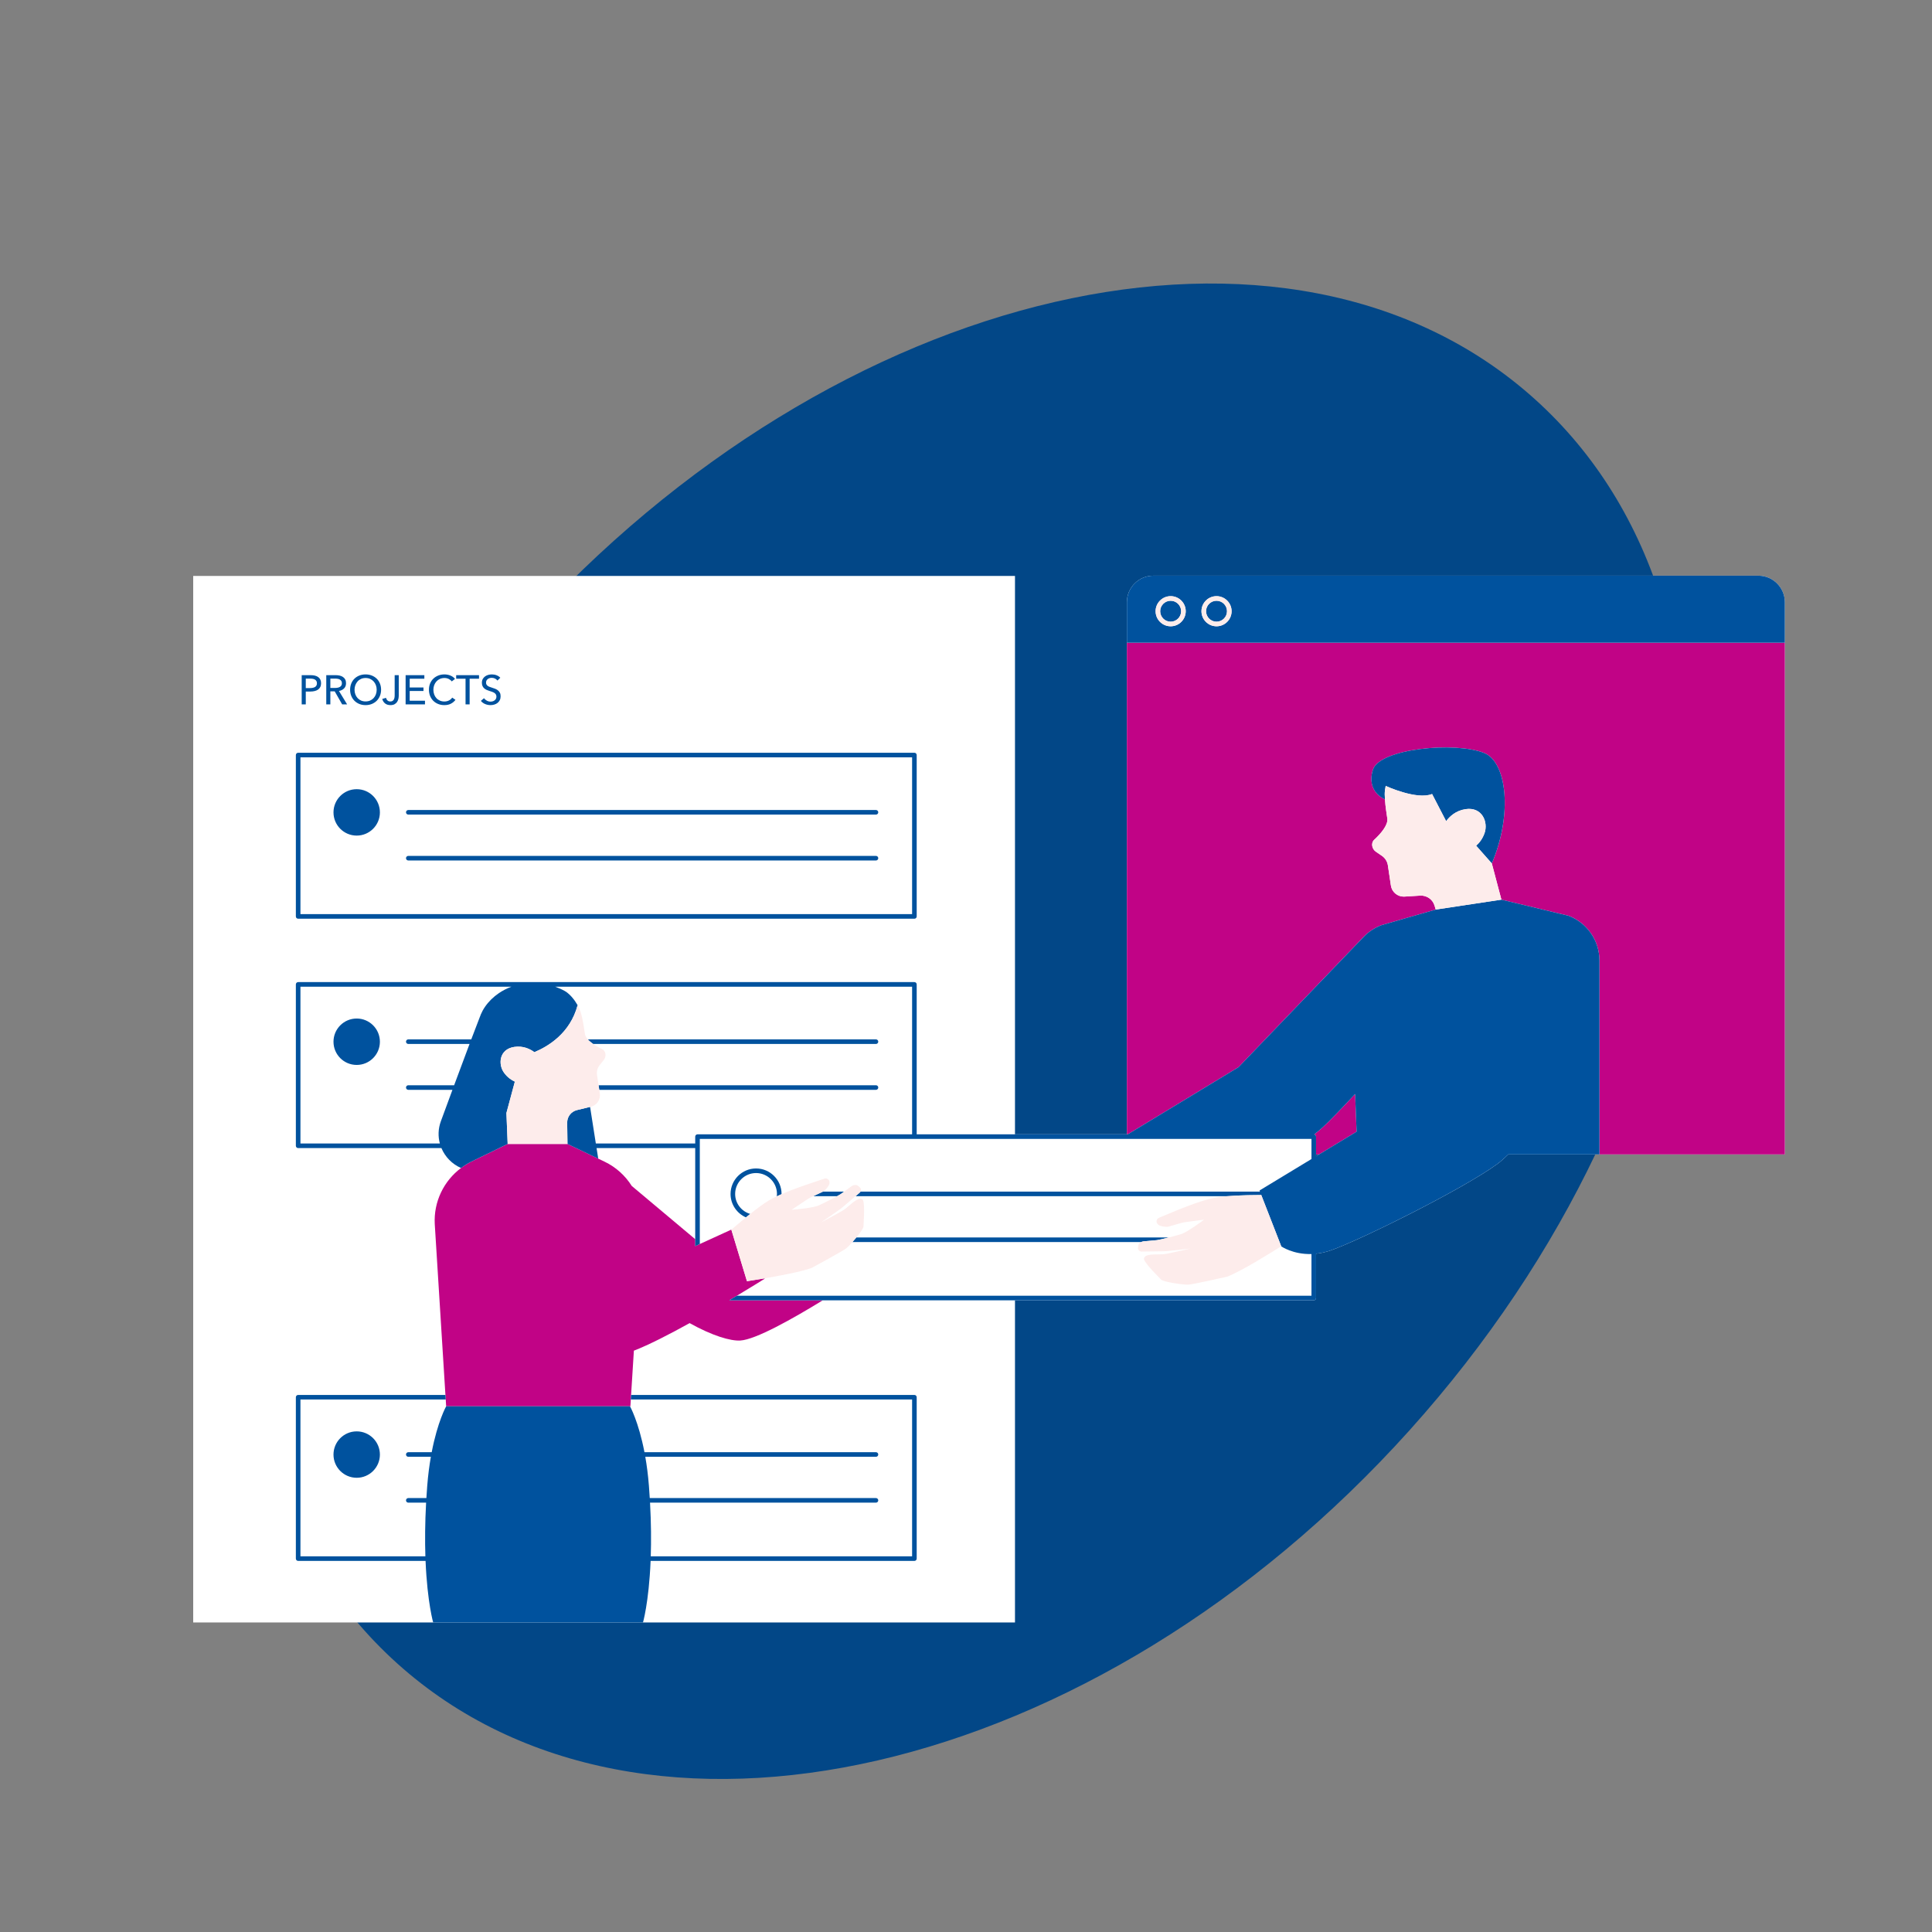 <svg xmlns="http://www.w3.org/2000/svg" xmlns:xlink="http://www.w3.org/1999/xlink" width="500" zoomAndPan="magnify" viewBox="0 0 375 375" height="500" preserveAspectRatio="xMidYMid meet" version="1.0"><rect x="0" y="0" width="375" height="375" fill="#808080" stroke="none"/><defs><clipPath id="3bca1150e1"><path d="M 47 55 L 328 55 L 328 346 L 47 346 Z M 47 55 " clip-rule="nonzero"/></clipPath><clipPath id="06c18cc535"><path d="M 211.77 0 L 383.977 154.887 L 163.145 400.414 L -9.062 245.527 Z M 211.77 0 " clip-rule="nonzero"/></clipPath><clipPath id="ad6c437552"><path d="M 297.875 77.441 C 250.32 34.672 162.352 54.945 101.391 122.723 C 40.43 190.5 29.562 280.117 77.117 322.887 C 124.668 365.66 212.637 345.387 273.598 277.609 C 334.559 209.832 345.43 120.215 297.875 77.441 Z M 297.875 77.441 " clip-rule="nonzero"/></clipPath><clipPath id="5d372d049d"><path d="M 37.5 111.668 L 346.5 111.668 L 346.5 314.918 L 37.5 314.918 Z M 37.5 111.668 " clip-rule="nonzero"/></clipPath><clipPath id="a4c2f86890"><path d="M 84 124 L 346.5 124 L 346.5 273 L 84 273 Z M 84 124 " clip-rule="nonzero"/></clipPath><clipPath id="86095a3228"><path d="M 57 111.668 L 346.5 111.668 L 346.5 314.918 L 57 314.918 Z M 57 111.668 " clip-rule="nonzero"/></clipPath></defs><g clip-path="url(#3bca1150e1)"><g clip-path="url(#06c18cc535)"><g clip-path="url(#ad6c437552)"><path fill="#024787" d="M 211.77 0 L 383.977 154.887 L 163.145 400.414 L -9.062 245.527 Z M 211.77 0 " fill-opacity="1" fill-rule="nonzero"/></g></g></g><g clip-path="url(#5d372d049d)"><path fill="#ffffff" d="M 341.293 111.742 L 223.871 111.742 C 221.031 111.742 218.73 114.043 218.73 116.887 L 218.73 220.172 L 197.008 220.172 L 197.008 111.789 L 37.5 111.789 L 37.5 315.086 L 197.008 315.086 L 197.008 252.391 L 255 252.391 C 255.246 252.391 255.445 252.191 255.445 251.945 L 255.445 243.344 C 256.34 243.25 257.297 243.051 258.312 242.695 C 263.992 240.711 283.879 230.844 290.574 225.969 C 291.242 225.484 291.973 224.836 292.746 224.074 L 346.434 224.074 L 346.434 116.887 C 346.434 114.043 344.133 111.742 341.293 111.742 Z M 255.445 224.426 L 255.445 224.074 L 256.023 224.074 Z M 255.445 224.426 " fill-opacity="1" fill-rule="nonzero"/></g><g clip-path="url(#a4c2f86890)"><path fill="#c10386" d="M 263.027 212.348 L 263.312 219.656 L 256.023 224.074 L 255.445 224.074 L 255.445 220.617 C 255.445 220.406 255.297 220.238 255.098 220.191 C 255.738 219.684 256.328 219.191 256.84 218.719 C 258.09 217.574 260.359 215.207 263.027 212.348 Z M 218.73 124.75 L 218.73 220.172 L 218.891 220.172 L 240.387 207.145 L 264.703 181.824 L 264.707 181.828 C 265.652 180.852 266.812 180.07 268.148 179.574 L 278.672 176.547 L 278.449 175.793 C 278.09 174.574 276.938 173.766 275.672 173.84 L 272.488 174.035 C 271.23 174.047 270.156 173.129 269.973 171.887 L 269.387 167.965 C 269.277 167.215 268.855 166.547 268.23 166.117 L 267.117 165.359 C 266.301 164.848 266.027 163.645 266.738 162.992 C 267.984 161.852 269.441 160.148 269.281 158.914 C 269.16 157.98 268.914 156.68 268.82 155.164 L 268.812 155.148 C 268.812 155.148 265.133 153.727 266.484 149.41 C 267.777 145.273 282.508 143.902 288.098 146.164 C 292.457 147.934 293.641 158.008 289.562 167.59 L 291.422 174.621 L 304.457 177.75 C 308.066 179.121 310.453 182.582 310.453 186.441 L 310.453 224.074 L 346.434 224.074 L 346.434 124.75 Z M 143.031 251.5 C 146.223 249.582 148.422 248.203 148.422 248.203 L 148.395 248.129 C 146.438 248.461 144.984 248.676 144.984 248.676 L 141.957 238.691 C 141.957 238.691 141.984 238.672 142.027 238.633 L 135.832 241.465 L 134.941 241.871 L 134.941 240.527 L 122.637 230.203 L 122.629 230.203 C 121.371 228.203 119.566 226.539 117.34 225.477 L 116.117 224.891 L 110.145 222.035 L 98.539 222.035 L 91.531 225.449 C 90.801 225.805 90.121 226.23 89.488 226.707 C 86.113 229.227 84.152 233.297 84.387 237.605 L 86.457 270.758 L 86.516 271.645 L 86.598 272.965 L 122.359 272.965 L 122.441 271.645 L 122.496 270.758 L 123.035 262.164 C 125.91 261.059 129.891 259.012 133.855 256.816 C 138.309 259.301 141.809 260.309 143.695 260.195 C 146.664 260.023 153.812 256.004 159.695 252.391 L 141.543 252.391 C 142.059 252.082 142.559 251.785 143.031 251.5 Z M 143.031 251.5 " fill-opacity="1" fill-rule="nonzero"/></g><g clip-path="url(#86095a3228)"><path fill="#00529e" d="M 69.234 277.828 C 71.723 277.828 73.738 279.844 73.738 282.332 C 73.738 284.816 71.723 286.836 69.234 286.836 C 66.746 286.836 64.73 284.816 64.73 282.332 C 64.73 279.844 66.746 277.828 69.234 277.828 Z M 59.352 136.719 L 58.559 136.719 L 58.559 131.047 L 60.289 131.047 C 60.594 131.047 60.875 131.078 61.125 131.137 C 61.375 131.199 61.59 131.293 61.766 131.422 C 61.941 131.551 62.078 131.715 62.176 131.91 C 62.27 132.109 62.32 132.348 62.32 132.625 C 62.32 132.906 62.266 133.152 62.16 133.355 C 62.059 133.559 61.914 133.723 61.73 133.852 C 61.547 133.977 61.328 134.074 61.074 134.133 C 60.82 134.195 60.543 134.227 60.25 134.227 L 59.352 134.227 Z M 59.352 133.555 L 60.195 133.555 C 60.387 133.555 60.562 133.535 60.727 133.5 C 60.891 133.469 61.031 133.414 61.148 133.34 C 61.266 133.27 61.355 133.176 61.422 133.055 C 61.484 132.938 61.516 132.797 61.516 132.625 C 61.516 132.453 61.484 132.309 61.418 132.195 C 61.352 132.082 61.258 131.988 61.145 131.914 C 61.031 131.844 60.891 131.793 60.73 131.762 C 60.57 131.734 60.398 131.719 60.211 131.719 L 59.352 131.719 Z M 69.234 153.18 C 66.746 153.18 64.73 155.195 64.73 157.684 C 64.73 160.172 66.746 162.188 69.234 162.188 C 71.723 162.188 73.738 160.172 73.738 157.684 C 73.738 155.195 71.723 153.18 69.234 153.18 Z M 75.789 136.863 C 76.117 136.863 76.391 136.801 76.602 136.68 C 76.812 136.555 76.977 136.402 77.094 136.215 C 77.211 136.027 77.293 135.824 77.336 135.605 C 77.379 135.387 77.398 135.176 77.398 134.98 L 77.398 131.047 L 76.605 131.047 L 76.605 134.949 C 76.605 135.113 76.594 135.27 76.566 135.418 C 76.539 135.562 76.492 135.691 76.43 135.801 C 76.363 135.91 76.277 135.996 76.168 136.062 C 76.059 136.125 75.918 136.156 75.75 136.156 C 75.535 136.156 75.355 136.09 75.211 135.957 C 75.066 135.824 74.973 135.656 74.93 135.453 L 74.195 135.66 C 74.281 136.012 74.457 136.301 74.73 136.527 C 75.004 136.75 75.355 136.863 75.789 136.863 Z M 95.984 135.949 C 95.875 136.031 95.754 136.09 95.621 136.125 C 95.488 136.164 95.352 136.184 95.219 136.184 C 94.957 136.184 94.715 136.121 94.492 135.996 C 94.266 135.875 94.086 135.715 93.953 135.516 L 93.336 136.039 C 93.555 136.309 93.832 136.516 94.168 136.656 C 94.5 136.793 94.848 136.863 95.203 136.863 C 95.453 136.863 95.699 136.828 95.938 136.758 C 96.176 136.688 96.383 136.586 96.566 136.441 C 96.746 136.301 96.895 136.121 97.004 135.906 C 97.113 135.688 97.168 135.434 97.168 135.141 C 97.168 134.855 97.117 134.625 97.016 134.438 C 96.914 134.254 96.781 134.102 96.621 133.977 C 96.461 133.855 96.281 133.758 96.086 133.68 C 95.887 133.605 95.691 133.539 95.5 133.48 C 95.34 133.426 95.188 133.375 95.047 133.324 C 94.906 133.273 94.781 133.211 94.68 133.141 C 94.574 133.066 94.492 132.98 94.43 132.875 C 94.367 132.77 94.34 132.641 94.34 132.488 C 94.34 132.328 94.371 132.188 94.438 132.074 C 94.504 131.961 94.59 131.863 94.699 131.785 C 94.805 131.711 94.922 131.652 95.055 131.617 C 95.184 131.582 95.316 131.566 95.441 131.566 C 95.684 131.566 95.898 131.617 96.094 131.715 C 96.285 131.812 96.438 131.941 96.551 132.094 L 97.109 131.551 C 96.934 131.352 96.703 131.195 96.414 131.078 C 96.125 130.961 95.812 130.902 95.484 130.902 C 95.246 130.902 95.016 130.93 94.781 130.992 C 94.547 131.055 94.34 131.152 94.156 131.285 C 93.973 131.418 93.824 131.586 93.707 131.789 C 93.594 131.992 93.535 132.234 93.535 132.52 C 93.535 132.781 93.578 133 93.664 133.176 C 93.75 133.352 93.859 133.5 94 133.621 C 94.141 133.742 94.297 133.84 94.473 133.918 C 94.648 133.996 94.828 134.062 95.008 134.113 C 95.191 134.172 95.363 134.23 95.527 134.285 C 95.688 134.344 95.832 134.41 95.957 134.492 C 96.078 134.57 96.176 134.668 96.246 134.785 C 96.32 134.898 96.355 135.043 96.355 135.211 C 96.355 135.383 96.32 135.531 96.254 135.648 C 96.184 135.77 96.094 135.867 95.984 135.949 Z M 90.363 136.719 L 91.156 136.719 L 91.156 131.742 L 92.977 131.742 L 92.977 131.047 L 88.543 131.047 L 88.543 131.742 L 90.363 131.742 Z M 170.023 166.129 L 79.25 166.129 C 79.004 166.129 78.805 166.328 78.805 166.574 C 78.805 166.82 79.004 167.02 79.25 167.02 L 170.023 167.02 C 170.27 167.02 170.469 166.82 170.469 166.574 C 170.469 166.328 170.27 166.129 170.023 166.129 Z M 68.184 135.082 C 68.035 134.715 67.957 134.312 67.957 133.875 C 67.957 133.43 68.035 133.027 68.184 132.66 C 68.332 132.293 68.539 131.98 68.809 131.723 C 69.074 131.465 69.391 131.262 69.758 131.117 C 70.125 130.973 70.523 130.902 70.957 130.902 C 71.387 130.902 71.789 130.973 72.156 131.117 C 72.527 131.262 72.844 131.465 73.113 131.723 C 73.379 131.98 73.586 132.293 73.738 132.66 C 73.891 133.027 73.969 133.43 73.969 133.875 C 73.969 134.312 73.891 134.715 73.738 135.082 C 73.586 135.445 73.379 135.762 73.113 136.027 C 72.844 136.289 72.527 136.496 72.156 136.645 C 71.789 136.789 71.387 136.863 70.957 136.863 C 70.523 136.863 70.125 136.789 69.758 136.645 C 69.391 136.496 69.074 136.289 68.809 136.027 C 68.539 135.762 68.332 135.445 68.184 135.082 Z M 68.816 133.875 C 68.816 134.188 68.867 134.484 68.969 134.766 C 69.07 135.043 69.215 135.285 69.402 135.488 C 69.59 135.695 69.812 135.855 70.074 135.973 C 70.336 136.09 70.629 136.148 70.957 136.148 C 71.281 136.148 71.578 136.09 71.848 135.973 C 72.113 135.855 72.34 135.695 72.527 135.488 C 72.715 135.285 72.859 135.043 72.961 134.766 C 73.062 134.484 73.113 134.188 73.113 133.875 C 73.113 133.562 73.062 133.27 72.961 132.996 C 72.859 132.723 72.715 132.48 72.527 132.27 C 72.34 132.062 72.113 131.898 71.848 131.777 C 71.586 131.656 71.285 131.598 70.957 131.598 C 70.629 131.598 70.336 131.656 70.07 131.777 C 69.805 131.898 69.582 132.062 69.398 132.27 C 69.215 132.48 69.07 132.723 68.969 132.996 C 68.867 133.273 68.816 133.562 68.816 133.875 Z M 84.102 136.027 C 84.367 136.289 84.68 136.496 85.047 136.641 C 85.41 136.789 85.812 136.863 86.242 136.863 C 86.746 136.863 87.176 136.77 87.535 136.578 C 87.891 136.391 88.184 136.141 88.406 135.836 L 87.773 135.406 C 87.605 135.652 87.387 135.836 87.125 135.965 C 86.863 136.094 86.574 136.16 86.254 136.16 C 85.926 136.16 85.629 136.102 85.367 135.98 C 85.102 135.863 84.879 135.703 84.695 135.496 C 84.508 135.293 84.367 135.051 84.27 134.773 C 84.172 134.496 84.121 134.195 84.121 133.875 C 84.121 133.566 84.172 133.273 84.273 132.996 C 84.375 132.723 84.52 132.48 84.707 132.27 C 84.895 132.062 85.117 131.898 85.383 131.777 C 85.648 131.66 85.945 131.598 86.277 131.598 C 86.57 131.598 86.844 131.66 87.098 131.785 C 87.352 131.914 87.547 132.07 87.688 132.262 L 88.312 131.781 C 88.203 131.637 88.078 131.512 87.93 131.402 C 87.777 131.293 87.613 131.199 87.43 131.125 C 87.25 131.051 87.059 130.996 86.863 130.957 C 86.664 130.922 86.469 130.902 86.277 130.902 C 85.844 130.902 85.445 130.973 85.074 131.117 C 84.707 131.262 84.387 131.465 84.117 131.723 C 83.848 131.98 83.637 132.293 83.484 132.66 C 83.332 133.027 83.258 133.43 83.258 133.875 C 83.258 134.312 83.332 134.715 83.48 135.082 C 83.629 135.445 83.836 135.762 84.102 136.027 Z M 64.121 136.719 L 63.328 136.719 L 63.328 131.047 L 65.145 131.047 C 65.418 131.047 65.68 131.074 65.926 131.129 C 66.168 131.188 66.383 131.273 66.566 131.398 C 66.754 131.52 66.898 131.684 67.004 131.883 C 67.113 132.082 67.164 132.328 67.164 132.617 C 67.164 133.031 67.039 133.371 66.781 133.625 C 66.523 133.883 66.195 134.047 65.789 134.113 L 67.375 136.719 L 66.414 136.719 L 64.969 134.195 L 64.121 134.195 Z M 64.121 133.531 L 65.035 133.531 C 65.223 133.531 65.395 133.512 65.555 133.48 C 65.715 133.449 65.855 133.398 65.977 133.324 C 66.098 133.254 66.191 133.16 66.262 133.043 C 66.328 132.93 66.363 132.785 66.363 132.617 C 66.363 132.445 66.328 132.301 66.262 132.188 C 66.191 132.074 66.098 131.98 65.984 131.91 C 65.867 131.84 65.734 131.793 65.578 131.762 C 65.422 131.734 65.262 131.719 65.09 131.719 L 64.121 131.719 Z M 82.488 136.012 L 79.523 136.012 L 79.523 134.121 L 82.199 134.121 L 82.199 133.441 L 79.523 133.441 L 79.523 131.742 L 82.367 131.742 L 82.367 131.047 L 78.73 131.047 L 78.73 136.719 L 82.488 136.719 Z M 224.57 240.711 C 224.793 240.691 225.809 240.457 226.863 240.191 L 166.219 240.191 C 165.969 240.496 165.707 240.801 165.457 241.082 L 221.504 241.082 C 221.652 241.008 221.816 240.957 221.984 240.941 Z M 286.52 164.152 L 289.562 167.59 C 293.637 158.008 292.457 147.934 288.098 146.164 C 282.508 143.902 267.777 145.273 266.48 149.41 C 265.129 153.727 268.809 155.148 268.809 155.148 L 268.82 155.164 C 268.801 154.844 268.777 154.531 268.773 154.191 C 268.77 153.664 268.844 153.105 268.961 152.551 C 268.961 152.547 268.957 152.543 268.957 152.543 C 268.965 152.504 268.977 152.469 268.984 152.43 C 268.977 152.469 268.969 152.508 268.961 152.551 C 268.961 152.551 274.992 155.332 277.965 154.117 L 280.695 159.387 C 281.359 158.488 282.551 157.344 284.465 157.055 C 287.723 156.566 288.91 159.629 288.137 161.746 C 287.75 162.812 287.164 163.582 286.52 164.152 Z M 170.023 210.645 L 116.18 210.645 L 116.316 211.535 L 170.023 211.535 C 170.27 211.535 170.469 211.336 170.469 211.09 C 170.469 210.844 170.27 210.645 170.023 210.645 Z M 227.223 116.605 C 226.102 116.605 225.191 117.516 225.191 118.637 C 225.191 119.758 226.102 120.672 227.223 120.672 C 228.344 120.672 229.258 119.758 229.258 118.637 C 229.258 117.516 228.344 116.605 227.223 116.605 Z M 170.023 201.742 L 114.094 201.742 C 114.371 202.055 114.727 202.355 115.125 202.633 L 170.023 202.633 C 170.27 202.633 170.469 202.434 170.469 202.188 C 170.469 201.941 170.27 201.742 170.023 201.742 Z M 236.125 116.605 C 235.008 116.605 234.094 117.516 234.094 118.637 C 234.094 119.758 235.008 120.672 236.125 120.672 C 237.25 120.672 238.16 119.758 238.16 118.637 C 238.16 117.516 237.25 116.605 236.125 116.605 Z M 346.434 116.887 L 346.434 124.75 L 218.73 124.75 L 218.73 116.887 C 218.73 114.043 221.031 111.742 223.871 111.742 L 341.293 111.742 C 344.133 111.742 346.434 114.043 346.434 116.887 Z M 230.148 118.637 C 230.148 117.027 228.836 115.715 227.223 115.715 C 225.609 115.715 224.301 117.027 224.301 118.637 C 224.301 120.25 225.613 121.562 227.223 121.562 C 228.836 121.562 230.148 120.25 230.148 118.637 Z M 239.051 118.637 C 239.051 117.027 237.738 115.715 236.125 115.715 C 234.516 115.715 233.203 117.027 233.203 118.637 C 233.203 120.25 234.516 121.562 236.125 121.562 C 237.738 121.562 239.051 120.25 239.051 118.637 Z M 310.453 186.441 L 310.453 224.074 L 292.746 224.074 C 291.973 224.836 291.238 225.484 290.574 225.969 C 283.879 230.844 263.992 240.711 258.312 242.695 C 257.297 243.051 256.34 243.25 255.445 243.344 L 255.445 251.945 C 255.445 252.191 255.246 252.391 255 252.391 L 141.543 252.391 C 142.059 252.082 142.559 251.785 143.031 251.5 L 254.555 251.5 L 254.555 243.406 C 250.973 243.512 248.695 241.918 248.695 241.918 L 248.684 241.898 L 244.812 231.953 C 243.898 231.953 240.766 231.977 238.191 232.18 L 166.059 232.18 L 166.898 231.461 C 166.953 231.41 166.988 231.352 167.023 231.289 L 244.551 231.289 L 244.469 231.078 L 254.555 224.965 L 254.555 221.062 L 135.832 221.062 L 135.832 241.465 L 134.941 241.871 L 134.941 222.844 L 115.793 222.844 L 116.117 224.895 L 110.145 222.035 L 110.09 217.914 C 110.074 216.758 110.859 215.742 111.984 215.469 L 114.535 214.848 L 115.652 221.953 L 134.941 221.953 L 134.941 220.617 C 134.941 220.371 135.141 220.172 135.387 220.172 L 177.039 220.172 L 177.039 191.516 L 107.754 191.516 C 108.379 191.746 109.004 192.012 109.625 192.355 C 109.754 192.426 109.887 192.516 110.02 192.613 C 110.062 192.645 110.102 192.68 110.145 192.711 C 110.238 192.785 110.336 192.867 110.43 192.953 C 110.477 192.996 110.523 193.035 110.566 193.078 C 110.691 193.195 110.812 193.32 110.934 193.457 C 110.996 193.523 111.059 193.602 111.117 193.672 C 111.18 193.746 111.242 193.82 111.301 193.895 C 111.375 193.988 111.445 194.082 111.516 194.18 C 111.559 194.238 111.598 194.297 111.637 194.355 C 111.789 194.57 111.926 194.793 112.055 195.02 C 112.074 195.051 112.094 195.082 112.113 195.113 C 112.113 195.113 112.109 195.117 112.109 195.117 C 110.684 200.508 106.465 203.086 103.723 204.227 C 102.906 203.621 101.559 202.945 99.816 203.207 C 96.848 203.656 96.637 206.645 97.875 208.277 C 98.5 209.105 99.219 209.621 99.93 209.945 L 98.297 216.031 L 98.539 222.035 L 91.531 225.449 C 90.801 225.805 90.121 226.23 89.484 226.707 C 87.766 225.961 86.398 224.562 85.68 222.844 L 57.871 222.844 C 57.625 222.844 57.426 222.645 57.426 222.398 L 57.426 191.07 C 57.426 190.824 57.625 190.625 57.871 190.625 L 177.484 190.625 C 177.73 190.625 177.93 190.824 177.93 191.07 L 177.93 220.172 L 218.891 220.172 L 240.387 207.145 L 264.703 181.828 L 264.707 181.828 C 265.652 180.852 266.812 180.07 268.148 179.574 L 278.668 176.547 L 291.422 174.621 L 304.457 177.75 C 308.066 179.121 310.453 182.582 310.453 186.441 Z M 99.27 191.516 L 58.316 191.516 L 58.316 221.953 L 85.375 221.953 C 85.012 220.602 85.027 219.117 85.574 217.629 C 86.301 215.648 87.062 213.582 87.82 211.535 L 79.25 211.535 C 79.004 211.535 78.805 211.336 78.805 211.09 C 78.805 210.844 79.004 210.645 79.25 210.645 L 88.148 210.645 C 89.199 207.805 90.23 205.039 91.137 202.633 L 79.25 202.633 C 79.004 202.633 78.805 202.434 78.805 202.188 C 78.805 201.941 79.004 201.742 79.25 201.742 L 91.473 201.742 C 92.145 199.969 92.734 198.422 93.191 197.254 L 93.199 197.254 C 93.234 197.152 93.262 197.051 93.305 196.949 C 93.52 196.434 93.793 195.926 94.133 195.43 C 94.305 195.18 94.488 194.934 94.688 194.695 C 95.09 194.219 95.543 193.77 96.043 193.359 C 96.297 193.152 96.559 192.957 96.832 192.77 C 97.57 192.266 98.395 191.848 99.27 191.516 Z M 263.312 219.656 L 263.027 212.348 C 260.359 215.207 258.09 217.574 256.84 218.719 C 256.328 219.191 255.738 219.684 255.098 220.191 C 255.297 220.238 255.445 220.406 255.445 220.617 L 255.445 224.426 L 256.023 224.074 Z M 177.484 270.758 L 122.496 270.758 L 122.441 271.645 L 177.039 271.645 L 177.039 302.082 L 126.312 302.082 C 126.41 299.125 126.391 295.66 126.172 291.664 L 170.023 291.664 C 170.27 291.664 170.469 291.465 170.469 291.219 C 170.469 290.973 170.27 290.773 170.023 290.773 L 126.117 290.773 C 126.07 289.996 126.016 289.207 125.953 288.387 C 125.789 286.293 125.543 284.426 125.25 282.762 L 170.023 282.762 C 170.27 282.762 170.469 282.562 170.469 282.316 C 170.469 282.07 170.27 281.871 170.023 281.871 L 125.09 281.871 C 123.941 275.902 122.285 272.965 122.285 272.965 L 86.598 272.965 C 86.598 272.965 84.941 275.902 83.793 281.871 L 79.25 281.871 C 79.004 281.871 78.805 282.07 78.805 282.316 C 78.805 282.562 79.004 282.762 79.25 282.762 L 83.629 282.762 C 83.34 284.426 83.09 286.293 82.926 288.387 C 82.863 289.207 82.812 289.996 82.762 290.773 L 79.25 290.773 C 79.004 290.773 78.805 290.973 78.805 291.219 C 78.805 291.465 79.004 291.664 79.25 291.664 L 82.707 291.664 C 82.488 295.66 82.473 299.125 82.566 302.082 L 58.316 302.082 L 58.316 271.645 L 86.516 271.645 L 86.457 270.758 L 57.871 270.758 C 57.625 270.758 57.426 270.953 57.426 271.199 L 57.426 302.527 C 57.426 302.773 57.625 302.973 57.871 302.973 L 82.602 302.973 C 82.938 311.105 84.121 315.086 84.121 315.086 L 124.762 315.086 C 124.762 315.086 125.945 311.109 126.281 302.973 L 177.484 302.973 C 177.73 302.973 177.93 302.773 177.93 302.527 L 177.93 271.199 C 177.93 270.953 177.73 270.758 177.484 270.758 Z M 163.848 231.289 L 159.738 231.289 L 157.852 232.18 L 162.48 232.18 C 162.824 231.992 163.074 231.852 163.16 231.789 Z M 69.234 206.703 C 71.723 206.703 73.738 204.688 73.738 202.199 C 73.738 199.715 71.723 197.695 69.234 197.695 C 66.746 197.695 64.73 199.715 64.73 202.199 C 64.73 204.688 66.746 206.703 69.234 206.703 Z M 57.426 177.883 L 57.426 146.555 C 57.426 146.309 57.625 146.109 57.871 146.109 L 177.484 146.109 C 177.73 146.109 177.93 146.309 177.93 146.555 L 177.93 177.883 C 177.93 178.125 177.73 178.324 177.484 178.324 L 57.871 178.324 C 57.625 178.324 57.426 178.125 57.426 177.883 Z M 58.316 177.434 L 177.039 177.434 L 177.039 147 L 58.316 147 Z M 151.699 231.789 C 151.699 231.773 151.699 231.762 151.699 231.746 C 151.699 229.02 149.48 226.797 146.75 226.797 C 144.023 226.797 141.801 229.02 141.801 231.746 C 141.801 233.781 143.035 235.531 144.793 236.293 C 145.062 236.07 145.336 235.848 145.617 235.625 C 143.934 235.133 142.691 233.59 142.691 231.746 C 142.691 229.508 144.512 227.688 146.75 227.688 C 148.988 227.688 150.809 229.508 150.809 231.746 C 150.809 231.906 150.781 232.055 150.762 232.211 C 151.066 232.066 151.379 231.926 151.699 231.789 Z M 170.023 157.223 L 79.25 157.223 C 79.004 157.223 78.805 157.422 78.805 157.668 C 78.805 157.914 79.004 158.113 79.25 158.113 L 170.023 158.113 C 170.27 158.113 170.469 157.914 170.469 157.668 C 170.469 157.422 170.27 157.223 170.023 157.223 Z M 170.023 157.223 " fill-opacity="1" fill-rule="nonzero"/></g><path fill="#fdeceb" d="M 268.984 152.43 C 268.977 152.469 268.969 152.508 268.961 152.547 C 268.961 152.547 268.957 152.543 268.957 152.543 C 268.965 152.504 268.977 152.465 268.984 152.43 Z M 289.562 167.59 L 286.52 164.152 C 287.164 163.582 287.75 162.812 288.137 161.746 C 288.91 159.629 287.723 156.566 284.465 157.055 C 282.551 157.34 281.359 158.488 280.695 159.387 L 277.965 154.117 C 274.992 155.332 268.961 152.547 268.961 152.547 C 268.844 153.105 268.77 153.664 268.773 154.191 C 268.777 154.527 268.801 154.844 268.82 155.164 C 268.914 156.68 269.16 157.98 269.281 158.914 C 269.441 160.148 267.984 161.852 266.738 162.992 C 266.027 163.645 266.301 164.848 267.117 165.359 L 268.23 166.117 C 268.855 166.547 269.273 167.215 269.387 167.965 L 269.973 171.887 C 270.156 173.129 271.23 174.047 272.488 174.035 L 275.668 173.84 C 276.938 173.766 278.09 174.574 278.449 175.793 L 278.668 176.547 L 291.422 174.621 Z M 116.852 203.621 C 116.289 203.352 115.672 203.012 115.125 202.633 C 114.727 202.355 114.371 202.055 114.094 201.742 C 113.809 201.418 113.602 201.086 113.543 200.75 C 113.367 199.727 113.223 198.199 112.715 196.5 C 112.574 196.039 112.363 195.57 112.109 195.117 C 110.684 200.508 106.465 203.086 103.727 204.227 C 102.906 203.621 101.562 202.945 99.816 203.207 C 96.848 203.656 96.637 206.645 97.879 208.277 C 98.504 209.105 99.219 209.621 99.934 209.945 L 98.297 216.031 L 98.539 222.035 L 110.145 222.035 L 110.09 217.914 C 110.074 216.754 110.859 215.742 111.984 215.469 L 114.535 214.848 L 114.809 214.781 C 115.906 214.453 116.594 213.367 116.422 212.234 L 116.316 211.535 L 116.18 210.645 L 115.879 208.664 C 115.777 207.98 115.961 207.281 116.395 206.742 L 117.16 205.781 C 117.73 205.117 117.645 203.996 116.852 203.621 Z M 238.191 232.18 C 237.305 232.25 236.48 232.34 235.844 232.461 C 233.012 232.996 228.52 234.883 227.68 235.234 L 224.965 236.367 C 224.57 236.531 224.371 236.988 224.555 237.375 C 224.57 237.41 224.59 237.449 224.613 237.484 C 224.691 237.605 224.801 237.703 224.914 237.785 C 225.277 238.035 226.363 238.211 226.785 238.09 L 229.191 237.402 C 229.652 237.273 230.125 237.184 230.602 237.141 L 233.711 236.738 C 233.711 236.738 230.539 239.133 229.219 239.555 C 228.723 239.711 227.777 239.961 226.863 240.191 C 225.809 240.457 224.793 240.691 224.57 240.711 L 221.984 240.945 C 221.816 240.957 221.652 241.008 221.504 241.082 C 221.312 241.176 221.145 241.309 221.023 241.488 C 220.953 241.59 220.887 242.191 220.883 242.227 C 220.859 242.602 221.164 242.914 221.539 242.926 L 225.852 242.871 C 226.59 242.891 231.039 242.332 231.051 242.336 C 231.051 242.336 226.586 243.395 225.785 243.453 C 224.98 243.512 222.789 243.359 222.277 243.879 C 222.141 244.02 221.992 244.266 222.047 244.434 C 222.383 245.441 224.973 247.926 225.352 248.355 C 225.781 248.84 229.676 249.387 230.621 249.352 C 231.57 249.312 238.195 247.801 238.195 247.801 C 240.867 246.785 246.699 243.152 248.684 241.895 L 244.809 231.953 C 243.898 231.953 240.766 231.973 238.191 232.18 Z M 166.973 232.664 C 166.242 232.613 164.691 234.168 164.051 234.652 C 163.406 235.141 159.348 237.277 159.348 237.277 C 159.359 237.27 163.074 234.762 163.617 234.258 L 166.055 232.18 L 166.898 231.461 C 166.953 231.41 166.988 231.348 167.023 231.289 C 167.164 231.035 167.145 230.715 166.934 230.504 C 166.906 230.48 166.461 230.07 166.34 230.039 C 165.969 229.941 165.57 230.035 165.258 230.262 L 163.848 231.289 L 163.16 231.789 C 163.074 231.852 162.824 231.992 162.48 232.18 C 161.473 232.727 159.66 233.645 158.898 233.977 C 157.625 234.531 153.664 234.816 153.664 234.816 L 156.266 233.074 C 156.656 232.793 157.066 232.547 157.5 232.344 L 157.852 232.18 L 159.738 231.289 L 159.766 231.273 C 160.164 231.086 160.867 230.242 160.973 229.812 C 161.008 229.676 161.023 229.531 161 229.391 C 160.996 229.348 160.984 229.305 160.977 229.27 C 160.855 228.859 160.406 228.641 160.004 228.777 L 157.215 229.715 C 156.594 229.922 154.02 230.781 151.699 231.789 C 151.379 231.926 151.066 232.066 150.762 232.211 C 150.211 232.469 149.688 232.734 149.242 233 C 148.25 233.582 146.895 234.605 145.617 235.625 C 145.336 235.848 145.062 236.07 144.793 236.289 C 143.434 237.406 142.301 238.395 142.023 238.633 C 141.984 238.672 141.957 238.691 141.957 238.691 L 144.984 248.676 C 144.984 248.676 146.438 248.461 148.395 248.129 C 151.402 247.617 155.594 246.828 157.566 246.094 C 157.566 246.094 163.551 242.871 164.289 242.277 C 164.531 242.082 164.977 241.625 165.457 241.082 C 165.707 240.801 165.969 240.496 166.219 240.191 C 166.957 239.293 167.602 238.383 167.602 238.059 C 167.605 237.484 167.918 233.914 167.508 232.934 C 167.438 232.766 167.164 232.68 166.973 232.664 Z M 224.301 118.637 C 224.301 117.027 225.613 115.715 227.223 115.715 C 228.836 115.715 230.148 117.027 230.148 118.637 C 230.148 120.25 228.836 121.562 227.223 121.562 C 225.609 121.562 224.301 120.25 224.301 118.637 Z M 225.191 118.637 C 225.191 119.758 226.102 120.672 227.223 120.672 C 228.344 120.672 229.258 119.758 229.258 118.637 C 229.258 117.516 228.344 116.605 227.223 116.605 C 226.102 116.605 225.191 117.516 225.191 118.637 Z M 233.203 118.637 C 233.203 117.027 234.516 115.715 236.125 115.715 C 237.738 115.715 239.051 117.027 239.051 118.637 C 239.051 120.25 237.738 121.562 236.125 121.562 C 234.516 121.562 233.203 120.25 233.203 118.637 Z M 234.094 118.637 C 234.094 119.758 235.008 120.672 236.125 120.672 C 237.246 120.672 238.16 119.758 238.16 118.637 C 238.16 117.516 237.246 116.605 236.125 116.605 C 235.008 116.605 234.094 117.516 234.094 118.637 Z M 234.094 118.637 " fill-opacity="1" fill-rule="nonzero"/></svg>